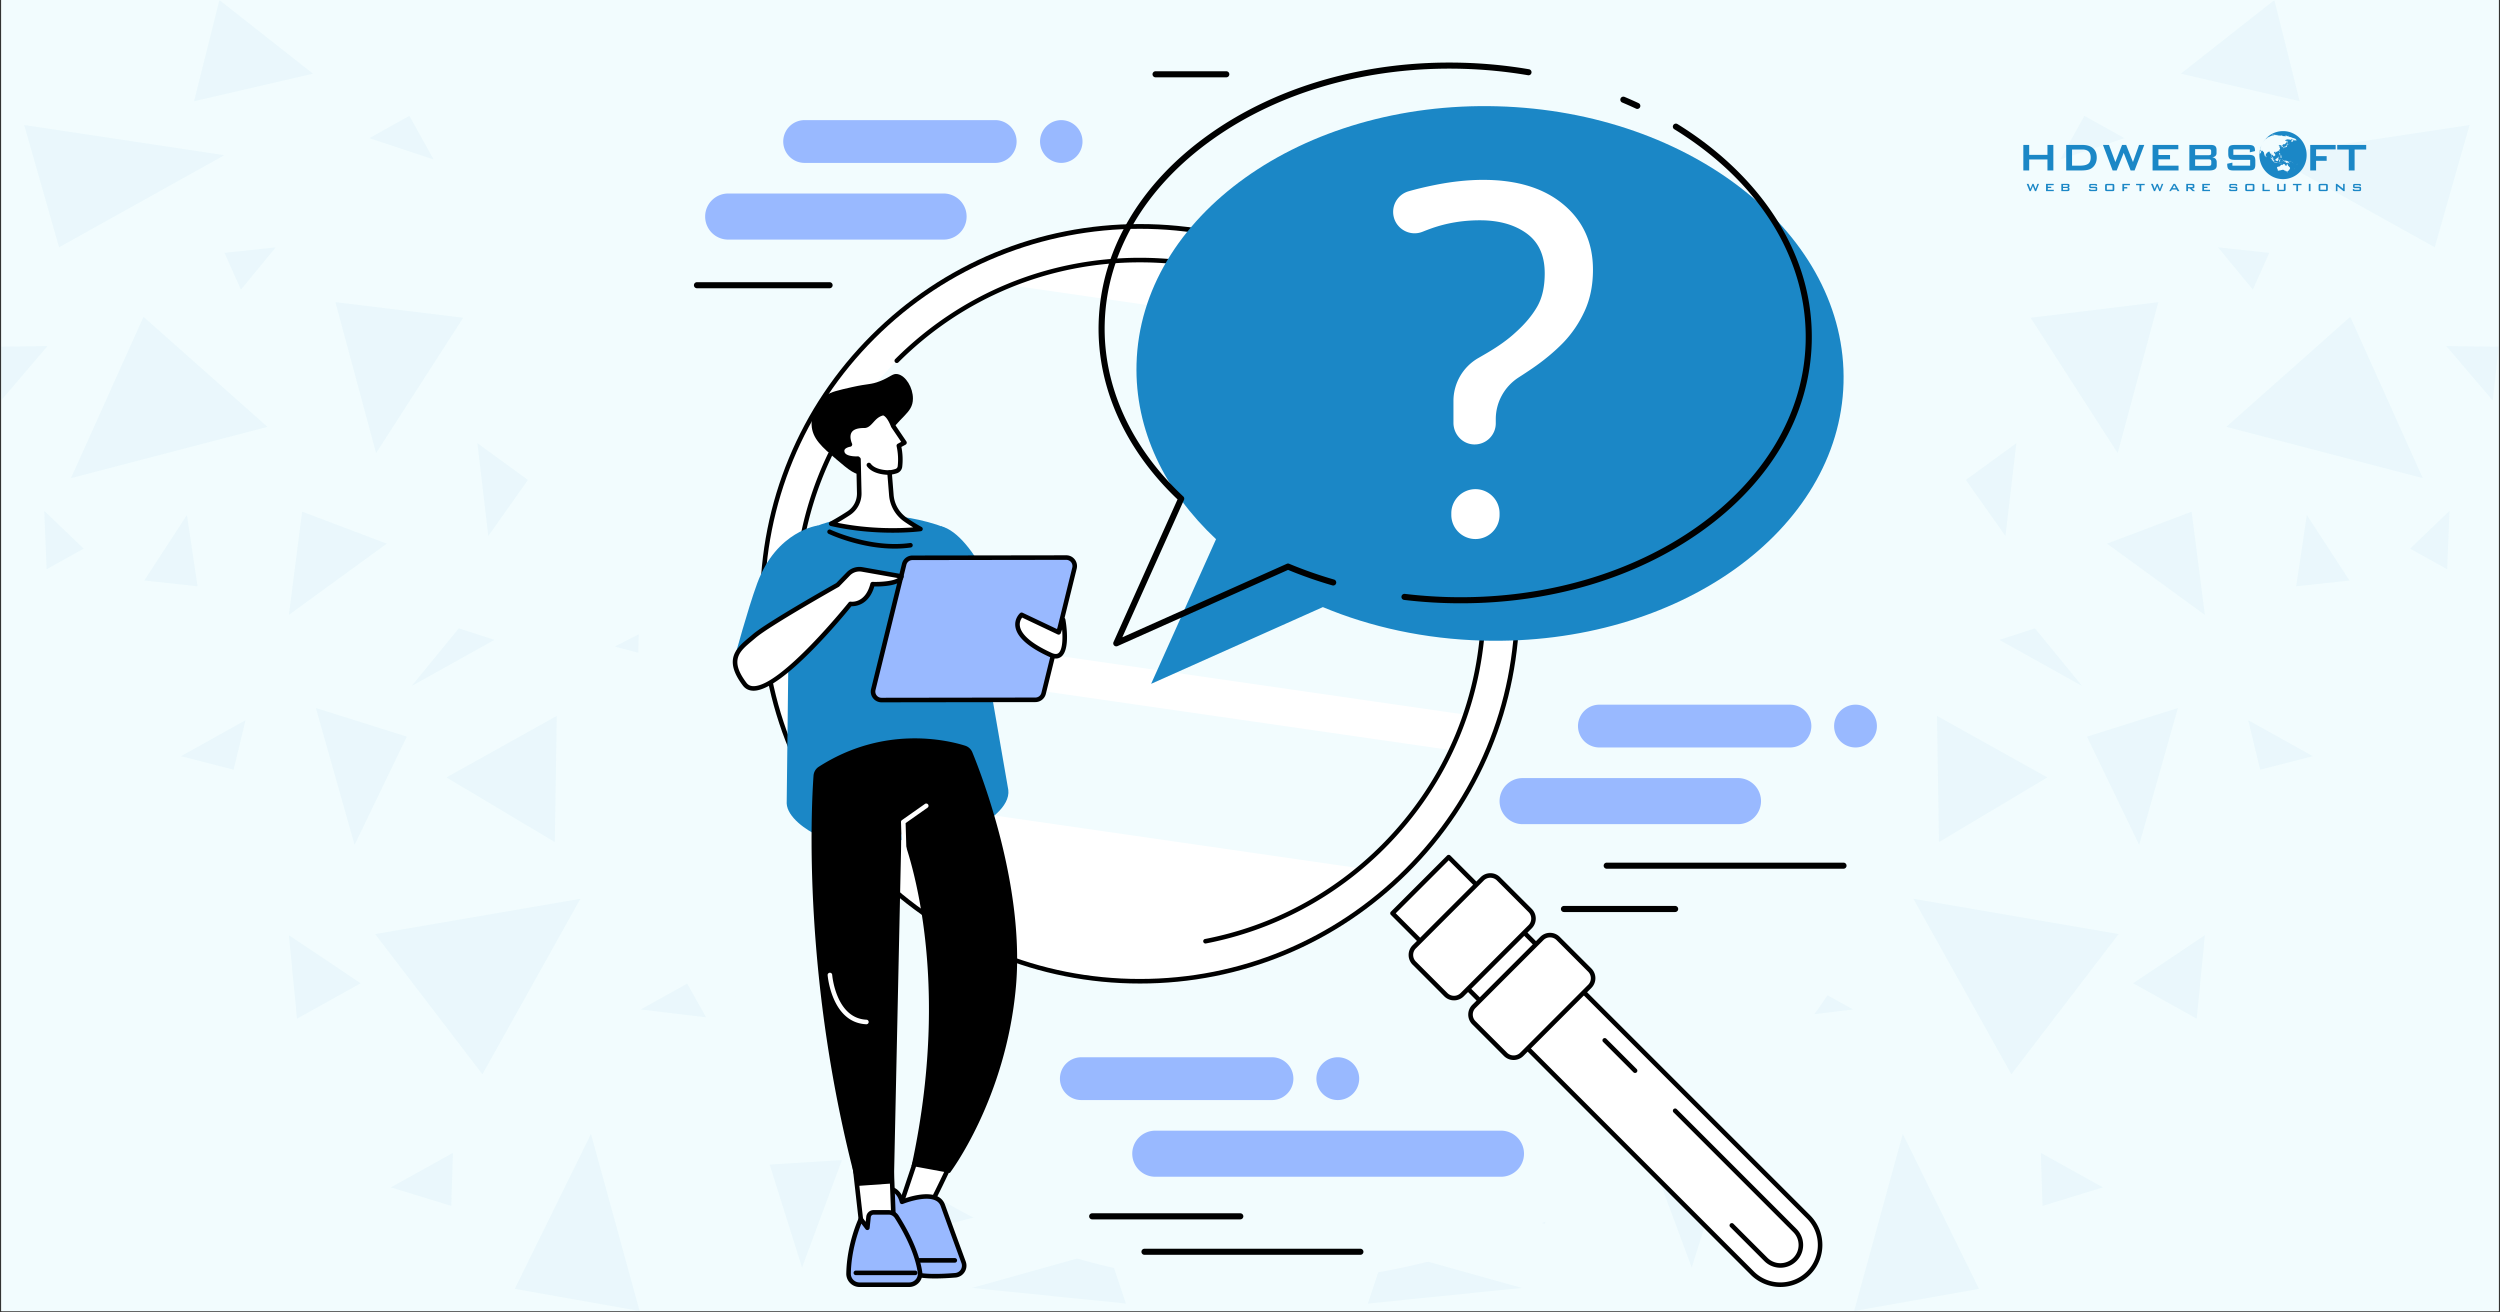 <svg xmlns="http://www.w3.org/2000/svg" width="1200" height="630" version="1.0" viewBox="0 0 900 472.5"><rect x="0" y="0" width="900" height="472.5" fill="#333333" stroke="none"/><defs><clipPath id="b"><path d="M.477 0h899.046v472H.477Zm0 0"/></clipPath><clipPath id="c"><path d="M446 0h453.523v472H446Zm0 0"/></clipPath><clipPath id="f"><path d="M434 124h19.516v21H434Zm0 0"/></clipPath><clipPath id="g"><path d="M.992 414H34v16H.992Zm0 0"/></clipPath><clipPath id="e"><path d="M0 0h454v472H0z"/></clipPath><clipPath id="h"><path d="M.477 0H451v472H.477Zm0 0"/></clipPath><clipPath id="k"><path d="M.477 0h450.285v472H.477Zm0 0"/></clipPath><clipPath id="m"><path d="M.477 124H18v21H.477Zm0 0"/></clipPath><clipPath id="n"><path d="M418 414h32.762v16H418Zm0 0"/></clipPath><clipPath id="l"><path d="M0 0h451v472H0z"/></clipPath><clipPath id="j"><path d="M0 0h451v472H0z"/></clipPath><clipPath id="o"><path d="M729 66h6v2.926h-6Zm0 0"/></clipPath><clipPath id="p"><path d="M736 66h4v2.926h-4Zm0 0"/></clipPath><clipPath id="q"><path d="M742 66h4v2.926h-4Zm0 0"/></clipPath><clipPath id="r"><path d="M751 66h4v2.926h-4Zm0 0"/></clipPath><clipPath id="s"><path d="M757 66h5v2.926h-5Zm0 0"/></clipPath><clipPath id="t"><path d="M764 66h3v2.926h-3Zm0 0"/></clipPath><clipPath id="u"><path d="M768 66h5v2.926h-5Zm0 0"/></clipPath><clipPath id="v"><path d="M774 66h5v2.926h-5Zm0 0"/></clipPath><clipPath id="w"><path d="M780 66h5v2.926h-5Zm0 0"/></clipPath><clipPath id="x"><path d="M787 66h4v2.926h-4Zm0 0"/></clipPath><clipPath id="y"><path d="M792 66h4v2.926h-4Zm0 0"/></clipPath><clipPath id="z"><path d="M802 66h4v2.926h-4Zm0 0"/></clipPath><clipPath id="A"><path d="M808 66h4v2.926h-4Zm0 0"/></clipPath><clipPath id="B"><path d="M814 66h4v2.926h-4Zm0 0"/></clipPath><clipPath id="C"><path d="M819 66h4v2.926h-4Zm0 0"/></clipPath><clipPath id="D"><path d="M825 66h4v2.926h-4Zm0 0"/></clipPath><clipPath id="E"><path d="M831 66h1v2.926h-1Zm0 0"/></clipPath><clipPath id="F"><path d="M834 66h5v2.926h-5Zm0 0"/></clipPath><clipPath id="G"><path d="M840 66h5v2.926h-5Zm0 0"/></clipPath><clipPath id="H"><path d="M846 66h4v2.926h-4Zm0 0"/></clipPath><clipPath id="I"><path d="M728.39 52H740v10h-11.61Zm0 0"/></clipPath><clipPath id="J"><path d="M813 47.2h18V65h-18Zm0 0"/></clipPath><mask id="d"><g filter="url(#a)"><path fill-opacity=".04" d="M-90-47.25H990v567H-90z"/></g></mask><mask id="i"><g filter="url(#a)"><path fill-opacity=".04" d="M-90-47.25H990v567H-90z"/></g></mask><filter id="a" width="100%" height="100%" x="0%" y="0%"><feColorMatrix color-interpolation-filters="sRGB" values="0 0 0 0 1 0 0 0 0 1 0 0 0 0 1 0 0 0 1 0"/></filter></defs><g clip-path="url(#b)"><path fill="#fff" d="M.477 0h899.046v472H.477Zm0 0"/><path fill="#f2fcfe" d="M.477 0h899.046v472H.477Zm0 0"/></g><g clip-path="url(#c)" mask="url(#d)"><g clip-path="url(#e)" transform="translate(446)"><path fill="#1b87c6" d="m338.023 254.902-13.921 49.227-18.786-38.938ZM316.691 336.27l-38.605 50.453-35.258-63.149ZM400.09 114.066l26.098 58.055-70.7-18.457ZM239.008 408.246l27.418 55.738-44.93 7.977ZM342.98 184.203l4.766 37.14-35.207-25.624ZM443.04 45.02l-12.556 43.988-59.468-33.133ZM370.922 91.035l-5.902 13.215-12.504-15.195ZM399.805 208.98l-19.16 2.079 3.82-25.63ZM286.582 226.207l16.941 20.719-29.734-16.567ZM363.371 259.293l23.219 12.93-18.926 4.863ZM330.992 108.781l-14.629 54.324-31.34-48.707ZM251.324 257.734l.707 45.403 38.985-23.266ZM159.762 354.348l7.504 23.644-23.786-13.262ZM288.703 415.04l.613 19.07 21.711-6.657ZM347.746 336.695 321.93 353.97l22.89 12.742ZM372.762.04l-33.653 26.48 42.762 9.91Zm0 0"/><g clip-path="url(#f)"><path fill="#1b87c6" d="m453.516 124.828-2.125 19.352-16.707-19.586Zm0 0"/></g><path fill="#1b87c6" d="m318.77 49.738-23.082 7.645 8.687-15.668ZM421.656 197.512l14.16-13.594-.851 21.004ZM196.531 303.941l14.535-8.828-17.367 26.809ZM230.418 232.766l-36.719 9.722 12.363-22.226ZM279.879 159.566l-3.918 33.368-14.254-20.153ZM149.004 274.113l-.426 47.196-47.715-16.946ZM204.363 354.11l-6.797 12.128 23.504-2.832ZM116.059 358.074l-14.63 28.602-15.152-36.906ZM174.676 419.242 163.02 456.29l-14.348-38.652ZM110.113 440.574l-17.086-4.39 22.985-23.172ZM68.105 397.246l-15.62-16.375 1.132 23.93ZM52.863 449.965l48.942 13.687-55.36 5.618Zm0 0"/><g clip-path="url(#g)"><path fill="#1b87c6" d="m32.285 414.664.8 15.242L.993 417.871Zm0 0"/></g></g></g><g clip-path="url(#h)" mask="url(#i)"><g clip-path="url(#j)"><g clip-path="url(#k)"><g clip-path="url(#l)"><path fill="#1b87c6" d="m113.73 254.902 13.922 49.227 18.786-38.938ZM135.063 336.27l38.605 50.453 35.258-63.149ZM51.664 114.066l-26.098 58.055 70.7-18.457ZM212.746 408.246l-27.418 55.738 44.93 7.977ZM108.773 184.203l-4.765 37.14 35.207-25.624ZM8.715 45.02 21.27 89.008l59.468-33.133ZM80.832 91.035l5.902 13.215 12.504-15.195ZM51.95 208.98l19.16 2.079-3.82-25.63ZM165.172 226.207l-16.942 20.719 29.735-16.567ZM88.383 259.293l-23.219 12.93 18.926 4.863ZM120.762 108.781l14.629 54.324 31.34-48.707ZM200.43 257.734l-.707 45.403-38.985-23.266ZM291.992 354.348l-7.504 23.644 23.785-13.262ZM163.05 415.04l-.613 19.07-21.71-6.657ZM104.008 336.695l25.816 17.274-22.89 12.742ZM78.992.04l33.653 26.48-42.762 9.91Zm0 0"/><g clip-path="url(#m)"><path fill="#1b87c6" d="M-1.762 124.828.363 144.18l16.707-19.586Zm0 0"/></g><path fill="#1b87c6" d="m132.984 49.738 23.078 7.645-8.683-15.668ZM30.098 197.512l-14.16-13.594.851 21.004ZM255.223 303.941l-14.536-8.828 17.368 26.809ZM221.336 232.766l36.719 9.722-12.364-22.226ZM171.875 159.566l3.918 33.368 14.254-20.153ZM302.75 274.113l.426 47.196 47.715-16.946ZM247.39 354.11l6.798 12.128-23.504-2.832ZM335.695 358.074l14.63 28.602 15.152-36.906ZM277.078 419.242l11.656 37.047 14.348-38.652ZM341.64 440.574l17.087-4.39-22.985-23.172ZM383.648 397.246l15.622-16.375-1.133 23.93ZM398.89 449.965l-48.94 13.687 55.359 5.618Zm0 0"/><g clip-path="url(#n)"><path fill="#1b87c6" d="m419.469 414.664-.801 15.242 32.094-12.035Zm0 0"/></g></g></g></g></g><g clip-path="url(#o)"><path fill="#1b87c6" d="m730.66 68.809-1.043-2.606h.653l.671 1.817.723-1.817h.43l.718 1.817.66-1.817h.567l-1.027 2.606h-.43l-.742-1.84-.75 1.84Zm0 0"/></g><g clip-path="url(#p)"><path fill="#1b87c6" d="M736.574 68.809v-2.606h2.754v.461h-2.121v.57h1.234v.446h-1.234v.64h2.152v.489Zm0 0"/></g><g clip-path="url(#q)"><path fill="#1b87c6" d="M742.082 68.809v-2.606h2.305c.215 0 .367.043.465.121.093.078.144.207.144.387v.312a.4.4 0 0 1-.113.293.64.64 0 0 1-.328.153.56.56 0 0 1 .336.164c.082.09.12.195.12.332v.332a.43.43 0 0 1-.198.387q-.2.124-.598.125Zm2.016-2.18h-1.403v.617h1.403q.163-.001.222-.043c.04-.027.059-.078.059-.144v-.25q-.001-.1-.055-.141-.058-.04-.226-.04m0 1.047h-1.403v.664h1.403c.12 0 .199-.02.242-.05.043-.036.062-.095.062-.185v-.195c0-.09-.02-.148-.062-.183-.043-.036-.121-.051-.242-.051m0 0"/></g><g clip-path="url(#r)"><path fill="#1b87c6" d="M754.426 66.672h-1.766v.55h1.672q.392-.001.531.126.136.13.137.488v.355q0 .36-.14.489t-.528.129h-1.664q-.394 0-.535-.13-.14-.13-.14-.488v-.07l.554-.105v.304h1.887v-.593h-1.66q-.397 0-.536-.13c-.093-.085-.136-.25-.136-.484v-.297q-.002-.351.136-.48.14-.129.535-.129h1.52q.389.001.531.125c.098.082.14.227.14.438v.066l-.538.117Zm0 0"/></g><g clip-path="url(#s)"><path fill="#1b87c6" d="M757.836 66.816q.001-.351.137-.48c.09-.086.265-.133.53-.133h1.985q.398-.001.532.133.134.129.132.48v1.375q-.001.36-.136.489-.14.129-.532.129H758.5q-.392 0-.531-.13-.136-.13-.137-.488v-1.375Zm.625 1.493h2.066v-1.625h-2.066Zm0 0"/></g><g clip-path="url(#t)"><path fill="#1b87c6" d="M764.055 68.809v-2.606h2.718v.469h-2.09v.68h1.126v.484h-1.125v.973Zm0 0"/></g><g clip-path="url(#u)"><path fill="#1b87c6" d="M770.852 66.672v2.137h-.625v-2.137h-1.239v-.469h3.102v.469Zm0 0"/></g><g clip-path="url(#v)"><path fill="#1b87c6" d="m775.41 68.809-1.043-2.606h.653l.671 1.817.723-1.817h.43l.718 1.817.66-1.817h.567l-1.031 2.606h-.426l-.738-1.84-.754 1.84Zm0 0"/></g><g clip-path="url(#w)"><path fill="#1b87c6" d="m780.934 68.809 1.523-2.606h.602l1.546 2.606h-.703l-.324-.57h-1.7l-.32.57Zm1.214-1.047h1.176l-.597-1.086Zm0 0"/></g><g clip-path="url(#x)"><path fill="#1b87c6" d="M787.063 68.809v-2.606h2.312c.21 0 .363.043.457.121q.146.117.145.387v.613q.001.266-.145.38-.14.116-.457.116h-.352l1.22.989h-.9l-1.073-.989h-.59v.989Zm2.042-2.157h-1.425v.723h1.425c.11 0 .184-.02.227-.05q.06-.05.059-.16v-.302c0-.078-.02-.129-.059-.164q-.063-.047-.227-.047m0 0"/></g><g clip-path="url(#y)"><path fill="#1b87c6" d="M792.824 68.809v-2.606h2.75v.461h-2.117v.57h1.234v.446h-1.234v.64h2.152v.489Zm0 0"/></g><g clip-path="url(#z)"><path fill="#1b87c6" d="M804.871 66.672h-1.766v.55h1.672q.393-.001.528.126.138.13.136.488v.355q.002.36-.136.489-.141.129-.528.129h-1.664q-.396 0-.535-.13c-.098-.085-.14-.25-.14-.488v-.07l.554-.105v.304h1.887v-.593h-1.664q-.392 0-.531-.13c-.094-.085-.141-.25-.141-.484v-.297q0-.351.14-.48t.532-.129h1.523q.389.001.532.125.14.122.14.438v.066l-.539.117Zm0 0"/></g><g clip-path="url(#A)"><path fill="#1b87c6" d="M808.281 66.816q.001-.351.137-.48c.09-.086.266-.133.531-.133h1.985c.261 0 .441.043.53.133q.134.129.134.48v1.375q-.001.36-.137.489-.14.129-.531.129h-1.985q-.391 0-.53-.13-.136-.13-.138-.488v-1.375Zm.625 1.493h2.067v-1.625h-2.067Zm0 0"/></g><g clip-path="url(#B)"><path fill="#1b87c6" d="M814.496 68.809v-2.606h.633v2.117h2.012v.489Zm0 0"/></g><g clip-path="url(#C)"><path fill="#1b87c6" d="M820.398 66.203v2.117h1.786v-2.117h.632v1.988c0 .239-.046.399-.14.489q-.142.129-.535.129h-1.7q-.386 0-.527-.13-.139-.13-.137-.488v-1.988Zm0 0"/></g><g clip-path="url(#D)"><path fill="#1b87c6" d="M827.305 66.672v2.137h-.625v-2.137h-1.239v-.469h3.102v.469Zm0 0"/></g><g clip-path="url(#E)"><path fill="#1b87c6" d="M831.172 66.203h.621v2.606h-.621Zm0 0"/></g><g clip-path="url(#F)"><path fill="#1b87c6" d="M834.695 66.816q.001-.351.137-.48c.09-.086.266-.133.531-.133h1.985c.265 0 .445.043.53.133q.137.129.138.48v1.375q0 .36-.141.489c-.09.086-.27.129-.527.129h-1.985q-.397 0-.531-.13-.136-.13-.137-.488Zm.625 1.493h2.067v-1.625h-2.067Zm0 0"/></g><g clip-path="url(#G)"><path fill="#1b87c6" d="M840.914 68.809v-2.606h.43l2.176 1.73v-1.73h.566v2.606h-.43l-2.172-1.758v1.758Zm0 0"/></g><g clip-path="url(#H)"><path fill="#1b87c6" d="M849.422 66.672h-1.766v.55h1.672q.392-.001.531.126.136.13.137.488v.355q0 .36-.14.489c-.09.086-.27.129-.528.129h-1.664q-.394 0-.535-.13-.14-.13-.14-.488v-.07l.554-.105v.304h1.887v-.593h-1.66q-.394 0-.536-.13c-.09-.085-.136-.25-.136-.484v-.297q.001-.351.136-.48.142-.129.536-.129h1.52c.257 0 .437.043.53.125q.146.122.145.438v.066l-.543.117Zm0 0"/></g><g clip-path="url(#I)"><path fill="#1b87c6" d="M728.398 61.367V52.18h2.11v3.562h6.574V52.18h2.125v9.191h-2.125v-3.957h-6.574v3.957h-2.11Zm0 0"/></g><path fill="#1b87c6" d="M743.832 61.367V52.18h5.824q2.49 0 3.832 1.183t1.34 3.356q-.001 1.284-.523 2.316a4 4 0 0 1-1.473 1.621q-.59.374-1.469.543t-2.246.168Zm2.106-1.73h2.726q2.175 0 3.082-.684.907-.689.906-2.27 0-1.411-.75-2.132-.756-.727-2.226-.727h-3.739ZM760.55 61.367l-3.487-9.187h2.175l2.293 6.16 2.41-6.16h1.473l2.45 6.16 2.19-6.16h1.887l-3.496 9.187h-1.422l-2.492-6.355-2.527 6.355ZM774.93 61.367V52.18h9.265v1.566h-7.16v2.05h4.18v1.567h-4.18v2.278h7.242v1.73h-9.347ZM788.168 61.367V52.18h7.758q1.071.002 1.55.425.48.429.481 1.36v1.117q0 .66-.402 1.059c-.27.261-.653.425-1.157.492q.78.106 1.204.562.42.462.421 1.2v1.175c0 .61-.218 1.059-.656 1.356q-.662.445-2.004.445h-7.195Zm6.875-7.691h-4.8v2.191h4.8q.551 0 .758-.148.21-.147.21-.516v-.867q0-.356-.21-.508-.208-.152-.758-.152m0 3.703h-4.8v2.336h4.8c.398 0 .672-.059.812-.18q.211-.188.211-.644v-.696q0-.458-.21-.64-.217-.176-.813-.176M809.938 53.79h-5.93v1.972h5.644q1.33-.001 1.793.46.47.458.47 1.712v1.261q0 1.254-.47 1.711-.462.462-1.793.461h-5.593q-1.324.001-1.793-.46-.464-.458-.465-1.712v-.254l1.86-.39v1.086h6.394v-2.094h-5.64q-1.324.001-1.786-.461-.46-.457-.461-1.71v-1.017q.002-1.252.46-1.714.463-.457 1.786-.457h5.137c.847 0 1.437.144 1.758.441q.487.444.488 1.574v.192l-1.86.445ZM831.68 61.367V52.18h9.156v1.61h-7.047v2.417h3.809v1.676h-3.809v3.488h-2.11ZM847.66 53.824v7.543h-2.105v-7.543h-4.153V52.18h10.43v1.644ZM818.79 63.836c.042.02.093.035.14.055q.005-.001.004.004M818.945 63.898q.008-.001.016.004Zm0 0"/><g clip-path="url(#J)"><path fill="#1b87c6" d="M821.895 47.2c-3.13 0-5.86 1.714-7.34 4.265.375-.64.84-1.227 1.375-1.73-.008.03-.04.074-.047.109-.008.023.039-.004.047.02 0 .015-.043.038-.043.054-.004.016-.14.102-.121.102.007.003-.063.078-.024.058.028-.016.102-.05.153-.098.035-.023.066-.058.07-.058.055-.02.043-.07.062-.113.008-.004.098-.036.172-.055.031-.008.043.047.055.035.016 0 .07-.02.031-.039a.3.3 0 0 0-.101-.012c-.043-.004-.153.059-.184.07-.031.005-.02-.042-.016-.046.102-.075.043-.07.032-.102 0-.004-.004-.004-.004-.008.011-.004.015-.007.023-.011a.7.7 0 0 0 .168-.13c.035.02-.066.106-.035.094.012 0 .195-.035.223-.05.011-.008-.098.011-.094-.004.008-.016-.082.008-.067-.004.082-.031.18-.094.239-.113.082-.024.11.007.156-.012.004-.008.203-.031.2-.04-.024-.019-.196.016-.196 0 .008-.019-.031-.034.008-.058.113-.062.394-.125.476-.144.04-.012.09-.008.114-.032.023-.023.027-.066.05-.082.278-.148.762-.257.88-.289-.048.075.41-.07.491-.097.106-.043.168-.078.364-.098.16-.02.234 0 .261.035a8 8 0 0 1 .45-.058c.093 0 .117.039.156.046.012 0 .058-.02.066-.023.07.027.047.059.024.078-.09.067-.766.176-.852.219 0 0 .235.012.63-.106.026.016.066.02.19.024.106.004.157-.027.286-.024.082 0 .27-.011.351-.003.094.015-.082.035-.058.039.218.011.422.02.64.039 0-.028-.113-.051-.086-.067.016-.008.168-.015.211-.011.239.011.367.03.422.05.04.02-.094.02-.094.055 0 .023.075.04.121.066.075.04.137.079.239.086.07.004.086-.039.097-.066.137.012.223.047.336.055.203.015.196-.004.489.027.02-.059.113-.098.418-.059.3.043.332.051.558.118.106.027.113.066.192.105.086.043.492.129.613.152.23.051.293.09.36.176.25.067.476.13.695.203.023.008.312.2.238.102-.016-.024.035-.012.125.02.086.03.168.074.25.113.148.152.293.316.43.48-.047-.008-.106-.027-.094.024.015.023.304.203-.07.066-.196-.066-.31.059-.473.02-.035-.012-.098-.055-.188-.075-.039-.011-.078.012-.125 0-.05-.011-.097-.054-.148-.047a.32.32 0 0 0-.203.145c-.024.047.074.023.082.05 0 .02.02.075 0 .118-.028.043-.094.078-.094.117.008.05-.152.031-.125.106-.156 0-.191.128-.258.191-.113-.078-.203-.383-.215-.469-.011-.11.114-.136.203-.152.11-.024.157-.09.227-.145.055-.047.149-.007.234-.023.094-.02.055-.066.055-.102.004-.03.05-.039.016-.05-.024-.016-.086-.012-.094-.012-.25.183-.36.012-.309-.004-.117-.031-.14-.027-.203-.043-.238-.04-.25.059-.289.184a2 2 0 0 0-.199-.032c-.09-.02-.164-.058-.316-.086-.121-.015-.54-.07-.692-.066-.176.008-.472.137-.597.191-.086.04-.258.153-.262.215.004.012.14.164.387.09.082-.023.23.176.238.258.004.062-.043.125-.067.152-.058.074-.027.11-.05.196a.45.45 0 0 1-.18.21c-.168.118-.39.477-.645.473-.14-.004-.156-.094-.156-.094-.105.059-.289.184-.351.274-.02.023-.106.058-.133.078a.3.3 0 0 1-.137.047c-.008.054.04.074.078.117.106.074.168.207.168.375 0 .102-.023.14-.09.16-.027.008-.144.02-.144.05-.055.013-.07.017-.094.04l-.066-.004c0-.016.023-.039.027-.055-.02-.004-.023-.03-.023-.043 0-.03.043-.09.043-.097 0-.02-.024-.055-.024-.074a.08.08 0 0 1-.047-.032v-.043c.04.004.074-.03.074-.05-.004-.055-.07-.13-.125-.133-.035 0-.054.02-.066.015-.031 0-.043-.043-.047-.058.004-.043.05-.043.05-.067 0-.039-.015-.05 0-.074-.066-.004-.089-.035-.144-.035-.148 0-.218.102-.347.105.004-.062.086-.082.09-.136 0-.012-.059-.059-.086-.059-.051 0-.07.031-.078.043-.04.04-.145.086-.2.121-.066.031-.195.012-.203.078.004.035.082.047.098.055.054.035.031.11.09.152.039.024.093.008.12.008.024 0 .04-.133.067-.137.055.004.078.083.102.098.066.035.133-.008.172.04-.098.085-.243-.013-.286.105-.023.05-.14.07-.14.125 0 .058.094.101.12.109 0 .023.005.059.005.082h.008c-.004 0-.004.004-.004.004.043.027.043.082.054.098.082.12.13.132.125.32-.004.133-.074.172-.074.273-.074.016-.199.196-.23.243-.047.09-.078.25-.196.25-.007.046-.043.066-.07.078-.133.074-.203.199-.43.199-.043 0 0 .023-.05.02-.004.003-.059.085-.059.085-.062.051-.176.012-.266.051-.039.016-.132.031-.164.063-.039.035.016.101-.039.101-.043-.004-.136-.18-.136-.195-.082-.043-.079.008-.16-.027-.094.144-.305.175-.31.382 0 .043.028.055.036.07.102.114.144.235.254.313a.54.54 0 0 1 .183.41c0 .114-.054.153-.054.239-.145.039-.16.086-.27.144-.054.031-.039.102-.097.102-.004 0-.008-.012-.008-.028q.001.023-.004.04c0 .046-.094.113-.106.117-.011-.004-.035-.075-.035-.094 0-.04.004-.059.016-.067-.012-.007-.027-.054-.031-.07-.063-.004-.145-.027-.149-.097-.097-.004-.05-.07-.101-.133-.059-.067-.114-.07-.188-.098-.008-.004-.02-.059-.02-.059-.015-.054-.062-.062-.109-.066-.035 0-.031.035-.027.05 0 .044-.047.106-.047.138-.004.14-.066.187-.07.308 0 .137.129.094.125.223h-.008c.02.035.027.113.055.144.12.121.382.153.386.375 0 .043-.02.055-.02.082.005.082.067.11.09.16.02.06.02.079.044.13-.016-.005-.043.003-.059 0-.012.003-.02.019-.031.019-.047-.004-.055-.035-.074-.043a.56.56 0 0 1-.317-.328c-.043-.13-.05-.215-.101-.32-.032-.063-.06-.22-.133-.223-.04-.004-.012.023-.055-.004-.008 0 0-.02 0-.023-.004-.063.031-.114.043-.18h.008s.008.004.012 0c-.036-.02 0-.117 0-.164-.008-.196-.09-.399-.09-.543-.059-.004.02-.125-.024-.196-.008-.019-.047-.019-.054-.023-.024-.027-.02-.05-.04-.07-.074.074-.12.187-.238.187-.066 0-.05-.043-.05-.097 0-.059.019-.082.023-.133 0-.016-.02-.04-.027-.055-.028-.094-.055-.101-.098-.18-.059-.05-.102-.086-.133-.148-.027-.055-.02-.125-.035-.184-.016-.066-.086-.093-.145-.105-.007.14-.117.164-.218.168-.063 0-.063-.024-.094-.047-.027.07-.11.02-.121.059-.02.066-.012.113-.051.156-.07.082-.18.105-.246.176-.078.093-.14.18-.211.265-.027.035-.074.094-.098.098-.058.023-.133.004-.136.09.004.078.02.172.023.238-.004.102-.035.168-.039.246.008.04.016.078.02.106-.008 0-.012.004-.016.004-.004.011-.024.011-.035.015-.047.016-.035.121-.063.137-.043.02-.047.004-.062.043-.016.035-.016.082-.043.082-.028 0-.047-.024-.051-.047-.016 0-.027-.035-.031-.043-.032-.098-.067-.184-.09-.266-.016-.058-.059-.105-.074-.132-.028-.067-.008-.118-.04-.164-.023-.055-.027-.079-.038-.133a8 8 0 0 1-.063-.27c-.023-.082-.05-.156-.05-.234 0-.012-.005-.047-.005-.059 0 0 .004.004 0 .004.004-.055.016-.066.02-.113 0-.067-.024-.11-.024-.164 0-.012.02-.043.02-.055-.008 0-.016.004-.023 0-.047.055-.06.148-.137.148-.094 0-.121-.12-.164-.175.027-.028.047 0 .074-.016.027-.012.027-.047.043-.062-.024-.008-.04-.004-.066-.004-.06 0-.133-.07-.165-.13-.02-.05-.027-.132-.062-.148-.027-.007-.04 0-.078 0-.035.004-.059.028-.094.028-.023-.008-.035-.012-.062-.024-.016.012-.02.024-.024.028l-.05-.008c-.008 0-.008.004-.012 0-.047.004-.149-.031-.207-.024-.016 0-.07-.027-.075-.027-.02-.035-.011-.137-.05-.137-.024.004-.028.04-.047.063-.032.004-.04 0-.098.011-.027-.015-.039-.054-.05-.09-.02-.035-.051-.015-.063-.046-.012-.02.004-.047 0-.059a8 8 0 0 1 .191-.836l.051-.027c0-.02.004-.043.012-.059-.004-.008.008-.054.011-.078.004-.02.012-.039.012-.058a.1.1 0 0 0 0-.047q.024-.072.047-.137l.02-.008q.001-.018-.004-.035.235-.639.57-1.219a8.67 8.67 0 0 0-1.164 4.364c0 4.77 3.808 8.632 8.508 8.632 4.695 0 8.504-3.863 8.504-8.632.011-4.786-3.797-8.653-8.496-8.653m-4.215 1.382c.039-.012.078-.016.117-.027.004.004.004 0 .008.008-.055.007-.102.035-.125.019m.047.063c.007-.016.07-.028.09-.032.019 0 .101-.008.124-.011-.015.02-.117.043-.16.054-.023.004-.054.004-.054-.011m.37.128c-.015.004-.027 0-.03-.003a.2.2 0 0 0 .054-.024c.02-.004.035-.008.055-.008-.016.02-.035.035-.078.035m-.019-.14c-.043.004-.117-.008-.164-.004.113-.035.149-.055.262-.082-.035.004-.117.02-.14.023-.095.02-.153.024-.231.032.144-.047.207-.102.367-.133.098-.02.14-.008.191 0-.035.008-.027.008-.043.008.004.023-.004.015-.004.023-.004.008-.046.02-.074.027.04-.004.047-.007.074-.011.04-.008.055 0 .098-.004a.15.15 0 0 1 .07-.012c.07-.016.067-.004.11 0-.04.02-.032.012-.035.027-.008.016-.051.024-.075.024.024 0 .055-.004.051.008-.004.011-.047.02-.078.027-.156.023-.258.023-.379.047m.793-.07c-.016 0-.129.019-.129.019-.066.012-.125.031-.195.047-.04.004-.055.004-.047-.012.012-.023.05-.023.07-.031.086-.04.13-.086.274-.106.011-.003.031-.003.043-.003 0 .023.015.015-.016.023.027-.004.043-.016.067-.02.05-.007.195 0 .19.024-.003.027-.198.055-.257.059m.442-.036c-.043.004-.06-.004-.07-.007.081-.008.085-.004.12-.016-.004.012-.027.016-.05.023m.62.227a.03.03 0 0 0-.015.004q.005.001.004-.004c-.024.008-.055.012-.082.016-.043.003-.082.003-.082-.012.004-.02.047-.024.086-.024.058 0 .086-.007.09.016-.004 0-.008.008-.012.008q.006-.005.012-.004m2.524-.063c-.004.008-.008.02-.035.012-.016 0-.027 0-.031-.012.004-.011.015-.007.03-.015.009.004.02.004.032.011 0-.003.008 0 .008 0s-.004 0-.004.004q.006 0 0 0 .006 0 0 0m.473.157c0-.024.093-.012.101.011 0 .012-.031.012-.054.012-.04-.008-.043-.008-.047-.023m.265.097c-.074-.02-.16-.027-.23-.047q-.008.005-.016.004c.043-.011.094-.03.176-.015.102.011.176.043.184.074-.04-.008-.075-.008-.114-.016m.164-.113c-.035-.008-.07-.008-.101-.012-.028-.004-.043.004-.09 0-.027 0-.047-.011-.066-.02-.032-.003-.047.005-.075 0-.02-.003-.047.005-.082 0-.035-.007-.05-.015-.07-.023-.023.004-.04.012-.078.012-.102-.012-.192-.043-.2-.078 0-.027.09-.043.165-.031.12.015.125.05.23.066-.004-.023.012-.035.059-.023.066.004.289.062.367.082-.016.015-.059.015-.059.027m.54.11c-.094-.016-.266-.055-.274-.09l-.035-.016c.035.012.41.098.426.098.02.004.035.011.035.02 0 .019-.098-.005-.153-.013m1.91.808a.23.23 0 0 1-.098-.055.6.6 0 0 1 .098.032l.023.02c.004.01-.008.01-.023.003M813.55 56c-.004-.082-.012-.164-.016-.246q.011-.006.016-.012c.004.024.011.035.011.055 0 .062-.003.133-.011.203m.144-.293q-.011-.005-.023-.027c.023-.012.012-.016.055-.02-.004.016-.004.047-.032.047m.282-.879c-.032.004-.055.02-.067.063-.008.047.008.109-.035.105-.031.004-.027.102-.062.106-.032 0-.06.062-.06.105-.05.016-.151.031-.151.105q0 .019.007.032a.3.3 0 0 1-.09.066v-.176q.007-.468.067-.925c.016-.012.004-.047.031-.063v.04c-.004.038-.015.07-.023.109 0 .05.015.07.066.066.121-.016.145-.156.227-.262-.004.043-.012.082-.012.13.02.105.055.112.121.144.024.011.02.066.04.086v-.004c.007.03.042.027.038.054-.004.094-.09.133-.097.22m1.808 1.781c-.055-.004-.097-.066-.097-.136-.008-.133.042-.227.042-.371.06.113.172.175.172.324.004.086-.047.187-.117.183m8.54-4.937c.01.004 0-.02.003-.027.004-.02.055-.016.063-.016-.004.02-.036.066-.067.062-.004.004-.004-.02 0-.02m-.188.035c.02.004.047.004.062.008v.023c-.097-.008-.086.059-.148.055 0-.004-.004-.012 0-.016 0 0 .035-.07.086-.07m-.106 6.633c-.004.047-.078.043-.082.07 0 .02.063.09.07.098.04.039.024.066.055.113.012.02.067.035.086.035.012.004.024.032.031.043.008.02.036.004.047.004.024.012.032.035.035.047.008.016.07.012.079.012-.024.015-.055.043-.055.066q-.011-.001-.027.004c-.004 0-.063-.039-.07-.043-.04 0-.075.004-.106.004-.059-.008-.145-.043-.145-.09 0-.012-.031-.023-.039-.031-.078-.078-.14-.184-.281-.184-.106.008-.102.075-.16.114.011.054-.028.074-.028.097q-.076.013-.16.008c-.113 0-.133-.121-.246-.121-.012 0-.062.012-.062.031h-.09c-.031.004-.067-.004-.067-.031.004-.05.09-.074.11-.086-.059-.059-.031-.113-.047-.184-.02-.046-.133-.093-.18-.113a.8.8 0 0 0-.234-.043c-.067 0-.086-.11-.16-.09.004-.008 0-.027.004-.035-.016.035-.043.078-.07.078-.012 0-.044-.004-.044-.011-.023-.047 0-.063-.02-.098-.027-.035-.073-.027-.081-.05.066-.028.195-.024.23-.075h-.031a.4.4 0 0 1-.133.02.2.2 0 0 1-.058-.016c-.012 0-.024-.028-.028-.035-.031-.063-.136-.035-.136-.098 0-.02.046-.035.066-.04.055 0 .086-.07.168-.073.074 0 .129.066.21.086-.003.054-.007.101-.003.156 0 .02.035.039.062.039 0 .012.067.086.086.086.035 0 .078-.066.082-.074.04-.035.047-.04.11-.059.039-.016.09-.094.148-.101 0 .015.043.02.051.02.05.019.09.07.11.081.042.004.09 0 .117 0a.3.3 0 0 0 .074.031s-.008-.004-.008-.007c.004.003.012.007.012.011h.007v.008a.54.54 0 0 0 .29.082c.05 0 .074.059.125.055 0 .035.035.035.05.039.133.043.121.148.215.2.04.007.125-.044.121.05m-1.605-.012c0 .02-.024.043-.04.043-.003.043-.003.09-.03.09-.008 0-.028-.023-.024-.031 0-.047.043-.055.047-.075 0-.03.004-.07.027-.074.008.035.02.024.02.047m-.446.656v.059c-.011 0-.035-.004-.046 0a.25.25 0 0 1-.13-.04c.083-.015.114-.023.176-.019m.2-5.902s.086-.05.086-.055c.082.024.093-.043.156-.043.101.008.047.141 0 .137-.04 0-.059-.023-.07-.027-.04.035-.047.093-.11.093-.015-.003-.031-.046-.027-.062-.028-.016-.035-.027-.035-.043m1.652-1.219a.13.13 0 0 1 .086-.047s-.004-.004-.008-.004c.008 0 .012.004.016.004-.004 0-.004.004-.008 0 .004.008.012.012.016.012-.016.02-.067.07-.102.067-.012 0-.012-.02 0-.032m-.45-1.117c0-.016.013-.023.016-.039q-.004-.03-.003-.059c.007 0 .02.004.027.004.004.059.043.094.062.137.02.04-.011.07.02.11 0 .027.004.046.004.07-.004.027.027.066.035.082.043.074.098.14.129.215a.17.17 0 0 0-.09-.047c-.113-.012-.117.082-.117.164.004.074.097.113.133.168-.004-.004-.012.004-.012 0-.016.004-.04-.024-.047-.031a.1.1 0 0 1-.039-.008c-.055 0-.047.066-.102.062-.011 0-.003-.074-.003-.09-.004-.054.011-.093.007-.136 0-.043-.027-.047-.027-.086-.004-.043.016-.055.016-.09-.004-.063-.004-.121-.008-.176-.004-.05-.07-.062-.07-.11-.012-.062.007-.136.07-.14m-.167 1.184c0-.008.004-.024 0-.028.008.004.023.02.031.02q-.001-.006-.008-.012c.012.008.035 0 .043.004.078 0 .102-.137.098-.18-.004-.011-.02-.023-.024-.035 0-.023.016-.035.024-.047.121.078.176.188.344.203.03.004.066-.015.086 0-.008.016-.024.024-.024.04.004.015.04.046.055.05-.035.02-.067.028-.133.024-.09-.004-.117.074-.148.113-.07-.039-.114-.055-.192-.094-.008.004-.027.02-.027.028-.059-.004-.133-.04-.13.02 0 .034.071.038.087.054-.035.035-.07.015-.106.047h-.023c0-.032-.004-.063-.004-.086 0-.012-.023-.024-.023-.035 0-.043.066-.067.074-.086m-1.168 1.05c.101-.058.14-.152.258-.144.097 0 .187.004.28.008.083 0 .118-.11.145-.114.004 0 .067-.09.075-.09-.008.008-.024.032-.02.04 0 .008.016.02.024.02.07 0 .078-.036.129-.048.093-.023.242-.175.238-.293 0-.02-.02-.027-.02-.043 0-.043.04-.132.098-.129.004 0 .004.047.055.016 0-.004-.008-.004-.012-.008-.012 0-.02-.03-.012-.03.031 0 .05.01.055.019.015.027.012.054.012.074 0 .054.058.082.062.133 0 .062-.059.062-.055.109v.023c-.011.008-.03 0-.043.008-.043.012-.027.125-.027.164 0 .035-.043.055-.043.106 0 .035.012.054.024.07-.051.02-.055.059-.106.07-.02-.03 0-.039 0-.058-.062.031-.098.027-.117.086-.008-.004-.024-.016-.024-.02-.015 0-.035-.004-.046-.004-.032.028-.063.047-.09.043-.094-.004-.098-.07-.133-.07-.008 0-.027.023-.027.031a1 1 0 0 0 .046.063c-.007 0-.03.004-.046.004-.032 0-.086.062-.106.093-.039-.004-.039-.039-.066-.039-.008 0 0-.02 0-.03.004-.017.015-.052.015-.063-.054-.016-.082-.04-.136-.04-.032 0-.036.028-.047.028-.04.02-.074 0-.102.012a.6.6 0 0 1-.238.046c-.035.004-.067-.007-.067-.02a.2.2 0 0 1 .067-.023m-.086.07c.039-.003.066.024.117.032.004.012-.004.035.008.04l.039.03c0 .012-.004.032 0 .04-.008 0-.031.003-.04 0-.015.07-.05.187-.116.19-.012 0-.016-.027-.016-.038v.023c-.035-.004-.062-.05-.062-.062 0-.008.043-.063.043-.063.004-.015.015-.039.02-.05-.028-.012-.032-.04-.036-.051 0 .007-.012.027 0 .03-.02.005-.047.017-.059.017-.015 0-.047-.032-.047-.043a.6.6 0 0 1 .149-.094m-.184 4.895c.008.028.043.02.067.016.004 0 .008-.004.011-.004.008.04.051.05.051.078 0 .008-.02.012-.027.008-.063 0-.09-.043-.152-.043-.036-.004-.079 0-.106 0-.012 0-.078-.016-.078-.016 0-.02.023-.035.031-.039.07-.004.133-.004.203 0m-.238-.675c.008.066.04.105.113.12 0 .02-.043.04-.043.06 0 .015.032.038.032.066a.4.4 0 0 1-.102.007v.032c.02.03.031.054.047.078-.047-.004-.055-.063-.055-.086v-.055c0-.054-.035-.07-.035-.129.004-.035.016-.078.043-.093m-.094-.66c-.011.042-.066.07-.082.14a.5.5 0 0 1-.047-.094v.004c0-.008-.015-.023-.023-.031-.023.023-.047.039-.05.055-.005.03.046.043.042.09-.004.035-.035.062-.058.058-.012.004-.024-.023-.02-.035-.012.004-.039.004-.05.004-.071-.004-.118-.074-.106-.153.004-.03.02-.043.031-.046-.004-.012-.012-.036-.012-.043-.02 0-.054-.004-.07-.004-.004.008-.008.027-.004.039-.031 0-.043-.016-.047-.02-.004.004-.015.012-.015.016a.3.3 0 0 1-.047-.035c-.055.043-.063.18-.117.175-.04-.003.011-.082.011-.097.004-.008-.011-.031-.011-.043.007-.04.027-.063.046-.106.102 0 .09-.09.176-.09.067.004.055.07.082.07.004.005.024.005.028 0a.06.06 0 0 1 .054-.05c.008-.059.098-.047.11-.066.015-.032.023-.094.027-.102.035 0 .062.027.074.04.031.038.078.296.078.323m-.945 2.042c.004-.035.063-.03.082-.027.086 0 .113.031.184.031.066 0 .09-.027.129-.039-.032.055-.067.055-.13.082-.054-.004-.109 0-.163-.004-.032-.004-.102.004-.102-.043m.102.192c-.004.011-.028.031-.036.031h-.02c-.019 0-.026-.043-.026-.055-.047 0-.118-.008-.118-.05 0-.036.063-.024.086-.024.008.004.032 0 .043 0 .004.063.067.047.07.098m.234-.864c-.004.008-.016.02-.016.028 0 .02.047.074.063.078-.004.05-.102.047-.102.094-.011 0-.043-.004-.058 0 .007-.012 0-.032 0-.043 0-.055-.067-.078-.07-.137a1 1 0 0 0 .019-.09c-.012.004-.024 0-.035 0-.032.004-.067.028-.067.05 0 .06.04.087.04.145 0 .02-.02.176-.067.172-.035 0-.074-.035-.074-.054 0-.067.004-.141 0-.211-.028-.004-.086-.004-.09-.059 0-.098.047-.133.082-.238.004-.012.039-.047.039-.067 0-.109.055-.25.176-.253.105.02.207.035.312.058h.035c.028-.027.09-.066.145-.101h.027c0 .007-.011.035-.023.035-.016.066-.043.14-.137.14-.058-.004-.094-.027-.156-.03-.063 0-.094.015-.172.01-.078-.003-.144-.019-.148.071.004.067.023.152.093.152.024 0 .04-.023.051-.042 0 .003-.008.011-.008.015a2 2 0 0 1 .27-.078v.04c-.106.026-.113.128-.238.124 0 .016.093.18.109.191m-.453.708c-.008 0-.031-.004-.04 0-.007-.004-.023-.016-.034-.02-.047.016-.063.039-.106.039-.039 0-.09-.016-.09-.031 0-.043.043-.043.074-.04.04 0 .07.012.086.02 0-.008 0-.027.004-.035.035.004.082.004.11.004-.004.031-.012.055-.004.063m.207-2.95c.012.004.039.004.047.004.054.035.11.028.12.078.005.035-.034.086-.046.082-.031 0-.121-.164-.121-.164m.531 3c.012-.008.016-.035.024-.039.046-.043.242-.062.285-.031-.051.059-.2.098-.27.094-.015.004-.004.047-.015.054a.27.27 0 0 1-.149.07c-.012 0-.031-.023-.031-.038.004-.094.086-.086.156-.11m.27-.672c-.024-.004-.082-.058-.082-.086.004-.054.12-.02.125.028.004.008-.036.054-.043.058m-.407-1.957c.051-.011.067.028.067.047-.008.051-.067.078-.074.137-.004.031.02.035.015.055 0 .004-.023.02-.031.02-.016 0-.094-.09-.09-.114 0-.008.035-.024.047-.024 0-.011.047-.12.066-.12m-.007-.168c0-.015.007-.046.007-.062h.043c.012.043.07.05.067.11-.004.015-.051-.028-.047-.044-.02-.004-.055-.004-.07-.004m-.184.239c.008-.078 0-.164.004-.192 0-.008.027-.023.031-.023l.02.015c.039.016.12.043.117.067-.012.074-.125.105-.172.133m-.016-.41c.012-.004.043-.004.051.003-.008 0-.047.004-.05-.003m.274.511c.004-.02.039-.043.054-.058.016.004.051.007.063 0-.008.047-.047.082-.09.082-.004 0-.027-.016-.027-.024m.125-.398c.039 0 .078.02.105.02-.004.011-.004.035-.008.042.008 0 .024.004.032 0 0 .02-.008.07-.008.07s.031.036.031.04c-.008.015-.023.039-.027.054-.016-.004-.055-.004-.074-.004 0 .036.02.079.03.086 0 .008 0 .02-.003.024-.008 0-.031-.004-.043 0-.035-.004-.035-.04-.016-.059 0-.008 0-.02.004-.027-.035 0-.062-.047-.066-.059 0-.004 0-.015.004-.023h.062a.1.1 0 0 0 .028-.024c.003-.062-.098-.101-.102-.125.016 0 .04-.015.05-.015m-.059.234c-.012.074-.074.094-.086.16h-.023c.023-.05.054-.086.066-.16a.1.1 0 0 1 .043 0m-.594-1.664c.004-.098.114-.27.188-.273.133.011.008.394-.11.402-.097-.004-.081-.062-.078-.129m.028.91a.25.25 0 0 0 .047-.125c.007-.05-.008-.086-.004-.136.008-.043.031-.086.058-.086.055.004.035.078.078.082.032 0 .055-.035.07-.043 0 .004.005.015.005.023s.004.024.008.027c-.008.06.046.122.039.196-.016.094-.102.097-.114.191-.008.063.043.172.094.192l.004-.02c0-.016.039-.035.059-.031.058.004.07.097.09.097.015 0 .035-.027.046-.027.008.004.024.004.028.008-.004.02-.032.031-.036.047 0 .008.028.004.036.004-.004.035.03.05.054.05 0 .012-.004.028-.004.036s-.015.027-.023.027c-.008-.004-.016-.027-.016-.035-.027-.05-.136-.094-.16-.133-.031.031-.015.055-.008.082-.07-.008-.054-.098-.129-.098-.03-.004-.062.024-.082.024-.035-.004-.066-.047-.066-.063.004-.02.027-.039.035-.043.004-.011.004-.035.008-.043h-.031c-.008.008-.028.028-.035.028-.016 0-.102-.059-.098-.078.012-.075.004-.16.047-.153m-.117.774c.007-.016.02-.047.03-.051-.007.043.02.055.036.066-.016.012-.035.024-.05.024-.016.035-.063.047-.095.047-.03.093-.132.148-.195.175h-.031c.07-.125.238-.168.305-.261m-1.383-1.13c0-.019-.016-.062 0-.062.031-.004.176-.097.23-.101.016 0 .051.043.047.062 0 .059-.121.18-.187.184q-.095-.006-.09-.082m.191 2.337c.14.004.121-.133.184-.2.031-.027.078-.027.129-.039.07-.007.07-.054.105-.093-.012-.012.031-.055.031-.055.032-.012.032-.023.047-.031.012 0 .02-.031.028-.035.043-.04.152-.028.164-.051.043-.078.14-.25.215-.25.082.004.07.047.07.117.004.102.191.043.191.14 0 .04-.097.024-.101.055 0 .004.011.024.02.024-.009.008-.138.058-.138.058.008.012.016.036.02.043-.008.004-.031.02-.031.032 0 .07.12.296.207.3-.016.07-.051.047-.102.043-.011.004-.035.004-.047.008a.3.3 0 0 1-.023.047c-.024.098-.059.121-.059.203-.058.008-.101.078-.101.098 0 .031.023.047.023.066-.004.035-.054.098-.054.149-.07.015-.079.07-.141.066-.047 0-.063-.043-.059-.066-.074-.02-.12-.075-.199-.075-.035 0-.058.047-.113.043-.008 0-.028-.02-.035-.023-.004 0-.004-.05-.008-.066-.035-.004-.067.023-.094.02-.168-.013-.101-.153-.156-.25l.004-.02c-.004-.016-.04-.028-.059-.032-.015-.004-.066-.172-.07-.191-.004-.074.09-.04.152-.035m.844 1.297c-.004.023-.027.043-.043.043-.012 0-.035-.02-.035-.032 0-.011-.004-.03 0-.043.008 0 .031-.004.039 0 .015 0 .023.024.039.032m-1.102-.79c.008 0 .028.02.04.024-.004.027-.028.055-.051.05-.02-.003-.032-.038-.035-.054v-.023a.2.2 0 0 0 .046.004m-.273-.16c.023.067.05.153.113.157 0 .011.004.03.004.047-.008 0-.023 0-.031-.004-.02 0-.043-.028-.059-.032a.3.3 0 0 1-.031-.062c-.02-.035-.09-.024-.086-.055 0-.012.067-.05.09-.05m-.953-.257a.4.4 0 0 1-.078-.102h-.004a.04.04 0 0 0 .02-.008c.027.02.09.11.062.11m.078.183c0-.004-.004-.015 0-.02.008.005.023 0 .031.005v.02c.028.038.051.058.047.105-.016-.008-.078-.086-.078-.11m.629.5c-.086-.086-.164-.12-.242-.207a.7.7 0 0 1-.176-.277 1 1 0 0 0-.074-.113c-.012 0-.012-.032-.016-.043-.004-.004-.062-.016-.066-.024a.6.6 0 0 1-.067-.16c-.035-.105-.129-.086-.16-.152q-.033-.072-.066-.137c-.02-.043-.063-.031-.098-.047-.035-.012-.102-.137-.113-.184 0-.007-.004-.027 0-.035.004 0 .015 0 .023.004.043 0 .059.028.086.043.043.004.09.004.137.008.094.035.12.102.16.176.008.015.035.02.047.027.062.024.094.078.137.125.086.09.132.149.253.195.07.028.145.047.141.118 0 .007-.004.02-.008.023h.035a.1.1 0 0 1 .04.043c-.004.012-.008.031-.016.047 0 .058.035.074.086.074.004.094.054.121.101.172.028.031.094.039.094.086 0 .066-.004.133.004.187-.047.02-.023.082-.02.121-.003.051-.093.06-.117.055-.015-.004-.101-.12-.105-.125m.765.403a.8.8 0 0 1-.242-.04c-.07-.027-.129.008-.18-.03-.042-.044-.074-.102-.144-.102.004-.008.086-.09.106-.086.007 0 .023.02.035.02.02 0 .047-.028.07-.024.133.012.188.152.336.156.07 0 .078-.062.133-.062.093.007.12.082.203.086l.133-.012.035.004c-.008.015-.16.027-.164.023.054.047.105.055.187.063.02 0 .028.035.035.039.036.027.067 0 .106.015.043.012.05.032.074.04-.004.015-.039.042-.047.042-.047 0-.039-.03-.093-.03-.012 0-.004.03 0 .042a1.4 1.4 0 0 0-.477-.082c-.047-.008-.063-.055-.106-.062m3.211 2.964c.082-.03.082-.02.141-.007-.047.02-.105.023-.14.007m1.204.344c-.016.05-.137.18-.207.192-.11.015-.188-.141-.18-.188.012-.039.195-.023.199-.023.047-.008.113-.032.164-.047.004.031.027.027.024.066m.003-.094c-.03-.004-.03-.007-.027-.035.016 0 .035 0 .047-.008-.008.024-.02.028-.02.043m.762-1.117a.4.4 0 0 1-.09.192 1 1 0 0 1-.015.082c-.02.023-.016.039-.04.062-.081.09-.152.121-.206.219-.043.07-.133.164-.157.254-.07.12-.347.113-.406.234-.027.004-.168-.031-.168-.05-.086.015-.07.058-.16.07-.148.015-.375-.024-.367-.137.008-.04-.035-.066-.04-.102v-.015c-.027.015-.054.02-.081.027-.016 0-.035 0-.047.004.015-.023.027-.031.035-.062 0-.036-.016-.043-.035-.055 0 .012-.012.02-.008.031-.04.012-.047.063-.105.066-.02.004-.04-.007-.04-.027.102-.023.141-.164.141-.21-.078.058-.191.206-.277.214-.051 0-.028-.05-.028-.05-.027 0-.105-.134-.136-.165-.063-.054-.297-.078-.434-.074-.152.008-.183.047-.273.07-.215.055-.461.004-.504.149-.086.008-.153.02-.246.015-.067-.023-.067-.004-.114 0-.148-.004-.199.086-.382.082-.07-.004-.262-.07-.27-.113 0-.043.094-.058.09-.125-.004-.09-.067-.137-.09-.195-.059-.14-.066-.18-.129-.313-.023-.047-.101-.066-.09-.117.012-.016.016-.027.024-.043.011.016.027.04.043.047.008-.012 0-.027-.004-.043 0-.05-.055-.094-.055-.176q-.007-.1-.008-.199c0-.027.032-.035.047-.039 0 .008.004.023.004.035.086-.008.18-.09.223-.125.054-.039.207-.043.289-.05.16-.016.504-.11.515-.235v-.062c0-.032.012-.07.059-.09.02.035.047.054.063.074.05-.027.027-.082.05-.125.035.02.067.035.094.035.004-.11.086-.125.102-.207.12-.004.14-.07.234-.078.082.008.121.074.133.144.023-.027.066-.039.097-.043.016 0 .059.028.063.032.027-.035.016-.067.02-.098 0-.05.07-.074.07-.133.004-.054.176-.094.254-.094.03 0 .07-.023.078-.027-.028-.031-.067-.043-.074-.09.152.059.234.106.394.106.059-.004.074-.032.121-.035.024-.004.086.039.086.066-.004.05-.066.05-.105.078q-.032.093-.063.192c0 .03.059.027.082.035.028.015.028.074.04.07.113.035.175.05.28.082.06.016.07.098.153.094.133-.012.172-.223.2-.313q.01-.167.026-.34c.07-.05.051-.097.125-.136.012.105.055.168.079.238.011.055-.016.117.027.152.043.008.121.028.137.032.043.03.035.144.05.203.028.097.055.136.079.226.027.086.187.094.25.153.043.039.046.101.054.148.012.043.07.031.121.031-.015.137.121.172.18.227q.001.007-.004.008c.047.058.059.218.04.312m.067-2.363c-.075.023-.114.066-.196.074a.2.2 0 0 1-.062-.027c.004.004.011.008.008.008 0-.004-.008-.008-.008-.008l-.004-.004c-.035-.024-.094-.02-.098-.067.04-.003.082 0 .121-.003l.047-.016c.063-.023.117-.027.156-.04.059-.038.043-.124.098-.128.02 0 .035.043.031.062-.011.086-.09.07-.093.149m.191-.172c-.004 0-.016.008-.02.004-.05-.008-.046-.035-.035-.078-.05-.024-.035-.067-.09-.102-.027-.015-.058-.02-.066-.047.078.024.102.07.148.118.028.03.067.02.067.078 0 .008-.008.023-.004.027m.238.242c-.011 0-.023-.015-.023-.027 0-.008.004-.024.004-.031-.047-.008-.059-.047-.047-.086a.5.5 0 0 1 .094.11c0 .01-.02.034-.028.034m.16.016c-.015-.012-.039-.024-.05-.035q.008-.005.015-.004s0-.004-.004-.004l.004.004c.028.015.051.011.07.039-.011 0-.023.004-.035 0m.215.113c-.031.004-.11-.02-.11-.066h.013c0-.004.007-.008.007-.012.032.02.102.035.121.066-.011.004-.023.012-.03.012m.168.203c-.043.008-.097-.004-.094-.05q.083-.011.114.042zm-.058-.203a.16.16 0 0 1 .09.113c-.036.004-.09-.086-.09-.113m.16.274c-.04.003-.051-.055-.047-.075.027.02.058.028.05.051zm.594 2.132c-.012.008-.02.02-.032.028-.004-.004-.008-.004-.004-.012.008-.008.012-.02.016-.023-.059.011-.062-.047-.062-.094.015.027.039.004.078.027.02.02-.004.02.015.024-.004.007-.011.007-.015.02-.004.003-.004.019.004.03m.796-1.652c-.02.027-.015.02-.043.023-.02.004-.062.008-.054-.007.011-.047.05-.067.082-.086.008.023.008.02.027.023-.008.016-.008.031-.012.047m.137-.18c-.035.024-.047.063-.082.07-.012 0-.016-.019-.008-.027.008-.047.074-.066.098-.074-.004.008-.004.024-.008.031m0 0"/></g><path fill="#f2fcfe" d="M410.016 21.988c-9.903 3.078-53.82 17.387-97.676 55.352-10.625 9.195-53.57 46.37-71.918 96.355-31.227 85.07 6.14 214.496 113.777 266.508C479.57 500.79 637.938 426.22 674.055 326.422c16.02-44.258 16.742-117.656-23.61-166.055-32.48-38.953-88.023-57.46-85.87-94.3 1.038-17.747 14.456-22.653 10.734-33.829C566.477 5.73 479.969.23 410.016 21.988"/><path fill="#fff" d="M314.262 313.45c53.066 53.066 139.101 53.066 192.164 0 53.066-53.067 53.066-139.102 0-192.169-53.063-53.066-139.098-53.066-192.164 0-53.067 53.067-53.067 139.102 0 192.168"/><path d="M410.344 82.367c-34.586 0-69.172 13.168-95.5 39.492-25.512 25.512-39.563 59.43-39.563 95.504 0 36.078 14.051 69.996 39.563 95.504 25.508 25.512 59.426 39.559 95.5 39.559 36.078 0 69.992-14.047 95.504-39.559 25.511-25.508 39.558-59.426 39.558-95.504 0-36.074-14.047-69.992-39.558-95.504-26.332-26.324-60.918-39.492-95.504-39.492m0 271.703c-36.516 0-70.844-14.218-96.664-40.039-25.82-25.82-40.04-60.152-40.04-96.668 0-36.515 14.22-70.843 40.04-96.664s60.148-40.039 96.664-40.039 70.844 14.219 96.668 40.04c25.82 25.82 40.039 60.148 40.039 96.663 0 36.516-14.219 70.848-40.04 96.668-25.824 25.82-60.152 40.04-96.667 40.04"/><path fill="#fff" d="M651.059 458.309c5.582-5.586 5.582-14.641 0-20.23L521.527 308.554l-20.226 20.226L630.828 458.31c5.586 5.586 14.645 5.586 20.23 0"/><path d="m502.46 328.781 128.95 128.95c5.254 5.253 13.813 5.253 19.067 0 5.257-5.262 5.257-13.813 0-19.07L521.53 309.714Zm138.481 134.532a15.07 15.07 0 0 1-10.695-4.422L500.72 329.363a.82.82 0 0 1 0-1.16l20.234-20.23a.84.84 0 0 1 1.156 0L651.637 437.5c5.898 5.895 5.898 15.492 0 21.39a15.07 15.07 0 0 1-10.696 4.423"/><path fill="#fff" d="m588.625 385.45-10.918-10.923z"/><path d="M588.625 386.27a.83.83 0 0 1-.582-.239l-10.918-10.922a.813.813 0 0 1 0-1.16c.32-.32.84-.32 1.164 0l10.918 10.918a.819.819 0 0 1-.582 1.402"/><path fill="#fff" d="m623.457 441.14 12.27 12.27c2.875 2.875 7.554 2.875 10.43 0 2.874-2.875 2.874-7.555-.005-10.433l-43.097-43.098z"/><path d="M640.941 456.387c-2.097 0-4.199-.801-5.796-2.399l-12.266-12.27a.813.813 0 0 1 0-1.16.82.82 0 0 1 1.16 0l12.27 12.27a6.564 6.564 0 0 0 9.27 0c2.554-2.555 2.554-6.71-.005-9.27l-43.097-43.097a.82.82 0 0 1 0-1.164.82.82 0 0 1 1.16 0l43.101 43.101c3.196 3.196 3.196 8.395 0 11.59a8.17 8.17 0 0 1-5.797 2.399"/><path fill="#fff" d="m524.77 359.7 27.675-27.677a1.87 1.87 0 0 0 0-2.656l-14.582-14.586a1.88 1.88 0 0 0-2.66 0l-27.676 27.676a1.884 1.884 0 0 0 0 2.656l14.586 14.586a1.877 1.877 0 0 0 2.657 0"/><path d="M536.535 315.992c-.887 0-1.722.344-2.351.973l-24.47 24.473a3.324 3.324 0 0 0 0 4.699l11.384 11.379a3.32 3.32 0 0 0 4.695 0l24.473-24.47a3.324 3.324 0 0 0 0-4.698l-11.383-11.383a3.3 3.3 0 0 0-2.348-.973m-13.094 44.14c-1.27 0-2.539-.484-3.507-1.452l-11.383-11.383a4.977 4.977 0 0 1 0-7.024l24.472-24.468a4.92 4.92 0 0 1 3.512-1.457c1.324 0 2.574.515 3.512 1.457l11.383 11.379a4.977 4.977 0 0 1 0 7.023l-24.477 24.473a4.94 4.94 0 0 1-3.512 1.453"/><path fill="#fff" d="m546.238 381.168 27.676-27.68a1.87 1.87 0 0 0 0-2.652l-14.59-14.59a1.88 1.88 0 0 0-2.652 0l-27.68 27.68a1.88 1.88 0 0 0 0 2.652l14.59 14.59a1.877 1.877 0 0 0 2.656 0"/><path d="M558 337.457c-.887 0-1.723.348-2.348.973l-24.472 24.472a3.324 3.324 0 0 0 0 4.7l11.379 11.382a3.333 3.333 0 0 0 4.703 0l.578.582-.578-.582 24.468-24.472a3.324 3.324 0 0 0 0-4.7l-11.382-11.382a3.3 3.3 0 0 0-2.348-.973m-13.094 44.14a4.95 4.95 0 0 1-3.508-1.452l-11.382-11.38a4.977 4.977 0 0 1 0-7.023l24.476-24.472a4.92 4.92 0 0 1 3.508-1.454c1.328 0 2.574.516 3.512 1.454l11.383 11.382a4.97 4.97 0 0 1 0 7.02l-24.473 24.473a4.96 4.96 0 0 1-3.516 1.453"/><path fill="#f2fcfe" d="m288.04 236.164 234.304 33.879c-5.922 12.602-14.086 24.41-24.5 34.82a125 125 0 0 1-8.453 7.707l-181.848-26.293c-10.309-15.347-16.813-32.496-19.504-50.113M322.844 129.867c12.086-12.082 26.043-21.144 40.937-27.183l123.64 17.875a124 124 0 0 1 10.423 9.308c34.46 34.457 44.336 84.184 29.652 127.406l-240.781-34.816c-1.367-33.344 10.672-67.133 36.129-92.59"/><path d="M288.047 199.285q-.066-.001-.125-.008a.82.82 0 0 1-.688-.937 124.1 124.1 0 0 1 10.875-35.082.82.82 0 0 1 1.094-.387c.41.2.582.688.387 1.098a122.6 122.6 0 0 0-10.735 34.62.82.82 0 0 1-.808.696M433.977 339.664a.822.822 0 0 1-.156-1.629c24.085-4.664 46.023-16.332 63.44-33.75 23.22-23.219 36.005-54.086 36.005-86.918 0-32.836-12.786-63.703-36.004-86.922-23.219-23.215-54.086-36-86.918-36s-63.7 12.785-86.918 36a.813.813 0 0 1-1.16 0 .82.82 0 0 1 0-1.16c23.527-23.523 54.804-36.484 88.078-36.484 33.27 0 64.554 12.96 88.078 36.484 23.527 23.528 36.484 54.809 36.484 88.082 0 33.27-12.957 64.551-36.484 88.078-17.649 17.653-39.879 29.48-64.285 34.203a1 1 0 0 1-.16.016"/><path fill="#1b87c6" d="M539.027 38.262c-70.285-1.91-128.433 39.601-129.875 92.718-.648 23.766 10.176 45.825 28.621 63.125l-23.367 52.075 61.828-27.625c17.172 7.18 36.727 11.496 57.559 12.058 70.285 1.91 128.43-39.597 129.875-92.715 1.445-53.117-54.36-97.726-124.64-99.636"/><path d="M589.434 39.215a1.1 1.1 0 0 1-.465-.102c-1.63-.758-3.301-1.508-4.98-2.21a1.1 1.1 0 0 1-.587-1.434c.235-.559.88-.82 1.438-.586 1.703.719 3.406 1.472 5.058 2.246a1.096 1.096 0 0 1-.464 2.086M525.941 217.188a172.475 172.475 0 0 1-20.457-1.215 1.09 1.09 0 0 1-.953-1.22 1.094 1.094 0 0 1 1.219-.956c5.11.613 10.336.996 15.531 1.14 69.555 1.895 127.324-39.226 128.75-91.652.805-29.765-16.437-57.746-47.308-76.773a1.095 1.095 0 0 1 1.148-1.864c15.082 9.293 27.453 21.207 35.785 34.446 8.754 13.922 12.985 28.808 12.567 44.25-.711 26.039-14.766 50.136-39.586 67.855-23.578 16.836-54.211 25.988-86.696 25.988M401.863 232.691a1.1 1.1 0 0 1-.777-.324c-.32-.32-.41-.804-.223-1.219l23.047-51.367c-18.941-18.015-29.023-40.511-28.402-63.418.71-26.039 14.765-50.136 39.582-67.851 24.723-17.649 57.187-26.856 91.418-25.926a169.4 169.4 0 0 1 23.933 2.344c.598.101.996.668.891 1.265-.098.594-.66.996-1.258.89a169 169 0 0 0-23.625-2.312c-33.738-.918-65.746 8.145-90.086 25.52-24.246 17.309-37.976 40.797-38.664 66.133-.613 22.5 9.43 44.625 28.278 62.297.343.32.441.82.25 1.246l-22.192 49.453 59.207-26.45a1.08 1.08 0 0 1 .867-.011 150 150 0 0 0 16.149 5.676 1.095 1.095 0 0 1-.61 2.105 154 154 0 0 1-15.945-5.578l-61.394 27.43a1.1 1.1 0 0 1-.446.097"/><path fill="#fff" d="M531.156 176.094a8.685 8.685 0 0 0-8.683 8.683v.594a8.685 8.685 0 0 0 8.683 8.684c4.797 0 8.688-3.887 8.688-8.684v-.594c0-4.797-3.89-8.683-8.688-8.683M562.871 73.645c-7.066-5.93-16.703-8.895-28.902-8.895-5.45 0-11.227.61-17.32 1.828-3.547.711-6.727 1.473-9.551 2.285a7.7 7.7 0 0 0-5.563 7.407c0 5.468 5.527 9.19 10.602 7.156a85 85 0 0 1 3.23-1.227c5.477-1.926 11.281-2.894 17.41-2.894q10.302-.001 16.813 4.726 6.511 4.724 6.512 14.34 0 7.325-2.727 12.047-2.722 4.723-7.66 9.152-4.085 3.828-10.512 7.575-1.56.913-3.074 1.785a17.83 17.83 0 0 0-8.887 15.425v7.848c0 4.129 3.215 7.649 7.34 7.793a7.617 7.617 0 0 0 7.898-7.61v-1.488c0-6.109 3.145-11.773 8.297-15.066q2.502-1.601 4.899-3.238 6.211-4.259 10.976-9.11 4.857-5.02 7.832-11.535c1.993-4.34 2.985-9.289 2.985-14.851q-.002-14.56-10.598-23.453"/><path d="M311.05 170.734c-2.823.703-5.581-1.652-9.859-5.3-5.199-4.438-8.824-7.536-9.015-12.516-.172-4.371 2.37-8.438 5.3-10.602 1.684-1.246 4.231-1.82 9.333-2.972 5.836-1.313 6.586-.793 9.964-2.117 3.938-1.543 4.555-2.887 6.364-2.547 2.93.554 5.574 4.875 5.515 8.91-.078 5.332-4.828 6.133-10.18 14.844-4.476 7.277-4.074 11.464-7.421 12.3"/><path fill="#1b87c6" d="M295.848 188.688c9.523-3.106 24.03-5.336 41.375.187 6.328 2.016 10.863 7.582 11.644 14.176l14.125 81.347c.703 5.918-7.203 11.668-12.773 13.778-5.817 2.203-14.61 4.289-27.063 4.289-13.347 0-23.05.773-28.465-1.598-4.492-1.969-11.257-6.726-11.484-11.629l.98-83.617c-.351-7.621 4.407-14.566 11.66-16.934"/><path fill="#1b87c6" d="M362.566 223.645s-11.28-31.243-23.925-34.247l6.43 44.27zM264.613 236.25s4.512-16.781 7.973-26.215c7-19.07 21.973-20.867 21.973-20.867v46.941z"/><path d="M322.082 197.5c-12.39 0-23.258-5.07-23.781-5.32a.82.82 0 0 1-.39-1.094.824.824 0 0 1 1.093-.39c.144.066 14.543 6.777 28.64 4.78a.825.825 0 0 1 .93.696.82.82 0 0 1-.699.93 41 41 0 0 1-5.793.398"/><path fill="#99b9ff" d="m317.355 252.02 55.391-.086a3.05 3.05 0 0 0 2.961-2.32l11.11-45.102a3.053 3.053 0 0 0-2.97-3.785l-55.386.085a3.046 3.046 0 0 0-2.961 2.325l-11.113 45.097a3.053 3.053 0 0 0 2.968 3.786"/><path d="M383.852 201.547h-.004l-55.387.086c-1.027 0-1.918.699-2.164 1.699l-11.113 45.098a2.22 2.22 0 0 0 .414 1.914 2.21 2.21 0 0 0 1.754.855h.003l55.387-.086c1.028 0 1.922-.699 2.164-1.699l11.114-45.098a2.23 2.23 0 0 0-2.168-2.77m-66.5 51.293a3.84 3.84 0 0 1-3.047-1.485 3.83 3.83 0 0 1-.715-3.316l11.113-45.101a3.87 3.87 0 0 1 3.758-2.95l55.387-.086h.004c1.199 0 2.308.543 3.05 1.485.743.945 1 2.156.715 3.32l-11.113 45.102a3.88 3.88 0 0 1-3.758 2.949l-55.387.082z"/><path fill="#fff" d="m382.734 223.137-1.617 4.515-13.328-6.32s-7.316 6.352 10.45 14.45c7.402 3.374 4.495-12.645 4.495-12.645"/><path d="M367.98 222.332c-.418.535-1.039 1.606-.816 3.066.328 2.172 2.574 5.606 11.414 9.637 1.621.738 2.258.242 2.465.078 1.437-1.117 1.605-5.015 1.316-8.492l-.472 1.309a.8.8 0 0 1-.457.48.8.8 0 0 1-.664-.015Zm12.114 14.742q-1.001-.001-2.196-.543c-7.66-3.492-11.82-7.168-12.363-10.922-.433-2.996 1.625-4.82 1.715-4.898a.82.82 0 0 1 .89-.121l12.508 5.933 1.317-3.66a.82.82 0 0 1 .84-.543.82.82 0 0 1 .738.672c.2 1.098 1.852 10.817-1.492 13.422a3.1 3.1 0 0 1-1.957.66"/><path fill="#fff" d="M301.531 210.57s-24.875 14.016-30.004 18.414c-5.129 4.395-10.695 7.735-3.441 17.32 7.254 9.587 38.062-28.898 38.062-28.898s5.93.973 7.989-7.11c0 0 10.011.345 10.37-2.796l-14.124-2.504a5.6 5.6 0 0 0-4.988 1.61z"/><path d="M301.531 210.57h.004Zm7.875-4.84a4.78 4.78 0 0 0-3.422 1.442l-3.863 3.973a.8.8 0 0 1-.187.14c-.247.14-24.864 14.028-29.872 18.32q-.599.515-1.199 1.012c-4.66 3.895-8.34 6.969-2.12 15.192.6.796 1.417 1.191 2.484 1.207h.07c9.976.004 33.969-29.82 34.21-30.125a.81.81 0 0 1 .774-.293c.211.027 5.223.707 7.059-6.5a.81.81 0 0 1 .824-.621c3.238.109 7.59-.32 9.04-1.375l-12.962-2.297a4.7 4.7 0 0 0-.836-.075m-38.12 42.93q-.043.001-.079-.004c-1.59-.02-2.86-.644-3.777-1.855-7.164-9.469-2.313-13.524 2.379-17.446q.591-.492 1.183-.996c5.016-4.3 28.051-17.324 30.031-18.445l3.786-3.883a6.4 6.4 0 0 1 5.718-1.844l14.125 2.504a.823.823 0 0 1 .672.899c-.387 3.375-7.863 3.586-10.566 3.547-1.973 6.683-6.688 7.148-8.238 7.113-2.836 3.508-24.946 30.406-35.235 30.41"/><path fill="#fff" d="m331.09 413.457-8.25 24.61s8.984-.766 9.844-.598 11.367-22.442 11.367-22.442z"/><path d="m331.656 414.355-7.64 22.79c2.515-.207 6.863-.536 8.379-.512 1.308-1.75 6.82-13.188 10.433-20.93Zm-8.816 24.532a.818.818 0 0 1-.777-1.082l8.246-24.61a.82.82 0 0 1 .878-.55l12.961 1.566a.82.82 0 0 1 .649 1.16c-.027.059-2.66 5.723-5.367 11.297-5.746 11.832-6.11 11.762-6.903 11.605-.574-.078-5.343.247-9.617.614z"/><path fill="#99b9ff" d="M324.73 432.66s12.403-5.086 14.7 1.297a3630 3630 0 0 0 7.476 20.5 3.477 3.477 0 0 1-2.996 4.64c-4.531.364-11.293.66-14.445-.445-4.973-1.746-13.223-17.484-13.223-17.484l2.543-13.39s4.5-.637 5.945 4.882"/><path d="M317.105 441.04c2.372 4.476 8.88 15.522 12.633 16.835 2.297.809 7.309.95 14.106.402a2.64 2.64 0 0 0 2.023-1.207c.45-.699.547-1.55.266-2.336-.043-.113-4.594-12.472-7.477-20.5-.355-.992-1.011-1.687-2.004-2.129-3.988-1.773-11.535 1.282-11.613 1.313a.82.82 0 0 1-.676-.023.83.83 0 0 1-.43-.528c-.96-3.68-3.355-4.238-4.46-4.293Zm19.504 19.21c-2.933 0-5.671-.21-7.414-.824-5.132-1.797-12.82-16.235-13.68-17.875a.82.82 0 0 1-.077-.535l2.542-13.395a.83.83 0 0 1 .692-.66c.05-.008 4.738-.598 6.586 4.621 2.215-.797 8.262-2.668 12.062-.977 1.403.625 2.371 1.66 2.88 3.075 2.882 8.02 7.433 20.37 7.476 20.496.46 1.273.3 2.652-.43 3.785a4.27 4.27 0 0 1-3.27 1.957c-2.273.18-4.89.332-7.367.332"/><path d="M343.73 454.559h-12.742a.82.82 0 0 1-.82-.825.82.82 0 0 1 .82-.82h12.742a.82.82 0 0 1 .82.82.82.82 0 0 1-.82.825"/><path fill="#fff" d="m307.7 419.504 2.804 24.754 11.273-3.09-.867-22.305z"/><path d="m308.617 420.285 2.594 22.93 9.719-2.668-.809-20.824Zm1.887 24.797a.8.8 0 0 1-.461-.14.83.83 0 0 1-.356-.59l-2.8-24.758a.816.816 0 0 1 .773-.91l13.211-.641a.817.817 0 0 1 .86.789l.867 22.3a.82.82 0 0 1-.602.825l-11.273 3.094a1 1 0 0 1-.22.031"/><path fill="#99b9ff" d="M309.441 462.496h17.836c2.414 0 4.27-2.137 3.914-4.527-.593-4.028-2.535-10.707-8.351-19.903a3.47 3.47 0 0 0-2.93-1.613h-5.426c-.937 0-1.718.707-1.816 1.64l-.41 3.915-2.363-3.121s-4.215 8.879-4.415 19.586a3.957 3.957 0 0 0 3.961 4.023"/><path d="M310.094 440.508c-1.13 2.805-3.64 9.898-3.79 17.976-.015.848.301 1.649.895 2.254.598.606 1.39.942 2.242.942h17.836c.914 0 1.782-.399 2.38-1.09a3.12 3.12 0 0 0 .722-2.5c-.578-3.914-2.477-10.485-8.234-19.582a2.66 2.66 0 0 0-2.235-1.235h-5.426c-.515 0-.949.391-1 .903l-.41 3.914a.824.824 0 0 1-1.472.414Zm17.183 22.812h-17.836a4.74 4.74 0 0 1-3.414-1.433 4.75 4.75 0 0 1-1.367-3.43c.2-10.762 4.317-19.555 4.492-19.926a.82.82 0 0 1 .66-.46.81.81 0 0 1 .739.32l1.105 1.46.196-1.847a2.64 2.64 0 0 1 2.632-2.371h5.426c1.477 0 2.832.746 3.625 1.996 5.91 9.34 7.867 16.152 8.469 20.223a4.76 4.76 0 0 1-1.106 3.812 4.79 4.79 0 0 1-3.62 1.656"/><path d="M329.465 459.059h-21.352a.824.824 0 0 1-.82-.825.82.82 0 0 1 .82-.82h21.352a.821.821 0 1 1 0 1.645M350.043 270.832a4.14 4.14 0 0 0-2.59-2.383c-6.523-2.05-29.265-7.441-52.676 7.574a4.16 4.16 0 0 0-1.906 3.204c-.844 11.898-4 74.09 15.672 147.722l13.254-.941 2.703-125.906s19.629 46.156 3.668 119.617l13.781 2.543s20.172-26.524 23.785-67.055c3.196-35.852-12.117-75.664-15.691-84.375"/><path fill="#fff" d="M311.922 368.734h-.04c-12.507-.539-13.917-17.5-13.933-17.671a.822.822 0 0 1 1.64-.122c.013.157 1.317 15.676 12.368 16.153a.821.821 0 0 1-.035 1.64M325.648 312.469a.823.823 0 0 1-.82-.797l-.465-15.75a.83.83 0 0 1 .348-.695l8.262-5.813a.825.825 0 0 1 1.144.203.82.82 0 0 1-.199 1.145l-7.898 5.554.453 15.305a.824.824 0 0 1-.797.848zM305.54 184.75a8.51 8.51 0 0 0 3.792-7.297l-.277-12.117a13 13 0 0 0-.246-.23s-4.856.324-5.563-2.149 2.727-2.945 2.727-2.945-3.243-6.824 5.144-6.746c2.254.02 3.059-3.711 6.754-4.547 0 0 1.828-.156 3.68 4.636l4.058 6.004-2.027 1.114c.496 2.285.715 4.8.406 7.468a1.98 1.98 0 0 1-1.351 1.657c-.614.199-1.434.406-2.403.515l.657 8.117a11.97 11.97 0 0 0 5.062 8.829 60 60 0 0 0 5.418 3.37s-14.957 2.048-32.148-1.878c0 0 3.32-1.817 6.316-3.801"/><path d="M301.5 188.203c11.93 2.414 22.574 2.02 27.246 1.66a64 64 0 0 1-3.266-2.129 12.75 12.75 0 0 1-5.41-9.441l-.652-8.11a.82.82 0 0 1 .723-.882c.77-.09 1.523-.254 2.242-.485.43-.14.738-.52.789-.968.27-2.344.14-4.766-.39-7.2a.81.81 0 0 1 .406-.894l1.234-.68-3.55-5.258a1 1 0 0 1-.087-.164c-1.36-3.515-2.598-4.03-2.86-4.101-1.636.41-2.605 1.476-3.542 2.512-.906.996-1.84 2.027-3.246 2.027-.059 0-.114-.004-.168-.004-2.242 0-3.711.52-4.367 1.547-1.016 1.578.101 4.004.113 4.027a.82.82 0 0 1-.024.738.8.8 0 0 1-.609.426c-.375.055-1.555.352-1.965.985-.101.16-.222.43-.082.921.43 1.497 3.63 1.63 4.719 1.56a.8.8 0 0 1 .621.222l.234.218a.82.82 0 0 1 .266.586l.277 12.121c.075 3.235-1.48 6.227-4.156 7.997a92 92 0 0 1-4.496 2.77m19.89 3.57c-5.925 0-13.894-.488-22.35-2.418a.83.83 0 0 1-.634-.69.82.82 0 0 1 .422-.833c.031-.02 3.324-1.824 6.258-3.77 2.207-1.457 3.484-3.921 3.422-6.59l-.262-11.527c-1.504.012-5.07-.246-5.789-2.761-.238-.832-.14-1.618.285-2.274.528-.808 1.438-1.246 2.14-1.476-.347-1.133-.687-3.086.329-4.68.996-1.559 2.976-2.332 5.914-2.309.664.016 1.2-.558 2.04-1.488 1.026-1.129 2.304-2.539 4.522-3.043.04-.004.075-.012.114-.016.406-.03 2.515.051 4.48 5.075l4.008 5.93a.82.82 0 0 1 .117.652.83.83 0 0 1-.402.527l-1.496.816c.465 2.41.566 4.809.297 7.141a2.81 2.81 0 0 1-1.918 2.34c-.575.184-1.168.332-1.77.437l.59 7.348a11.12 11.12 0 0 0 4.719 8.223c2.738 1.922 5.308 3.304 5.332 3.32.312.172.484.52.422.871a.83.83 0 0 1-.7.668c-.074.012-4.003.527-10.09.527"/><path fill="#fff" d="M320.234 170.113s-5.32.192-7.433-2.707z"/><path d="M320.02 170.941c-1.133 0-5.79-.18-7.883-3.05a.82.82 0 0 1 .18-1.145.82.82 0 0 1 1.148.176c1.828 2.504 6.691 2.375 6.742 2.375a.83.83 0 0 1 .848.793.817.817 0 0 1-.79.847c-.027 0-.113.004-.245.004"/><path fill="#99b9ff" d="M540.344 407.035H415.91a8.297 8.297 0 0 0-8.297 8.297c0 4.582 3.715 8.3 8.297 8.3h124.434c4.586 0 8.297-3.718 8.297-8.3a8.295 8.295 0 0 0-8.297-8.297M458.004 380.613h-68.73a7.7 7.7 0 0 0-7.7 7.703 7.7 7.7 0 0 0 7.7 7.704h68.73a7.704 7.704 0 0 0 0-15.407M489.309 388.316a7.704 7.704 0 0 1-7.704 7.704 7.704 7.704 0 0 1-7.707-7.704 7.7 7.7 0 0 1 7.707-7.703 7.7 7.7 0 0 1 7.704 7.703M625.672 280.11h-77.535a8.293 8.293 0 0 0-8.293 8.292c0 4.582 3.715 8.297 8.293 8.297h77.535a8.294 8.294 0 0 0 8.293-8.297 8.29 8.29 0 0 0-8.293-8.293M644.387 253.684h-68.73a7.704 7.704 0 0 0 0 15.406h68.73a7.7 7.7 0 0 0 7.699-7.703 7.7 7.7 0 0 0-7.7-7.703M675.688 261.387a7.704 7.704 0 1 1-15.408-.001 7.704 7.704 0 0 1 15.408 0M339.684 69.664h-77.536a8.294 8.294 0 0 0-8.293 8.297 8.294 8.294 0 0 0 8.293 8.297h77.536a8.297 8.297 0 0 0 0-16.594M358.398 43.242h-68.726a7.704 7.704 0 0 0-7.707 7.703 7.7 7.7 0 0 0 7.707 7.703h68.726a7.704 7.704 0 0 0 0-15.406M389.703 50.945a7.7 7.7 0 0 1-7.707 7.703 7.704 7.704 0 0 1 0-15.406 7.704 7.704 0 0 1 7.707 7.703"/><path d="M663.695 312.742h-85.312a1.094 1.094 0 0 1 0-2.187h85.312a1.094 1.094 0 0 1 0 2.187M603.055 328.332h-40.028a1.095 1.095 0 0 1 0-2.191h40.028c.601 0 1.093.492 1.093 1.093 0 .606-.492 1.098-1.093 1.098M446.512 438.973h-53.324a1.095 1.095 0 0 1 0-2.191h53.324c.601 0 1.093.491 1.093 1.097 0 .601-.492 1.094-1.093 1.094M298.652 103.773H250.91a1.09 1.09 0 0 1-1.094-1.093c0-.606.489-1.094 1.094-1.094h47.742c.606 0 1.094.488 1.094 1.094 0 .605-.488 1.093-1.094 1.093M441.465 27.84h-25.461a1.1 1.1 0 0 1-1.098-1.094c0-.601.492-1.094 1.098-1.094h25.46a1.094 1.094 0 0 1 0 2.188M489.742 451.738h-77.726a1.095 1.095 0 0 1 0-2.191h77.726c.606 0 1.098.492 1.098 1.098 0 .601-.492 1.093-1.098 1.093"/></svg>